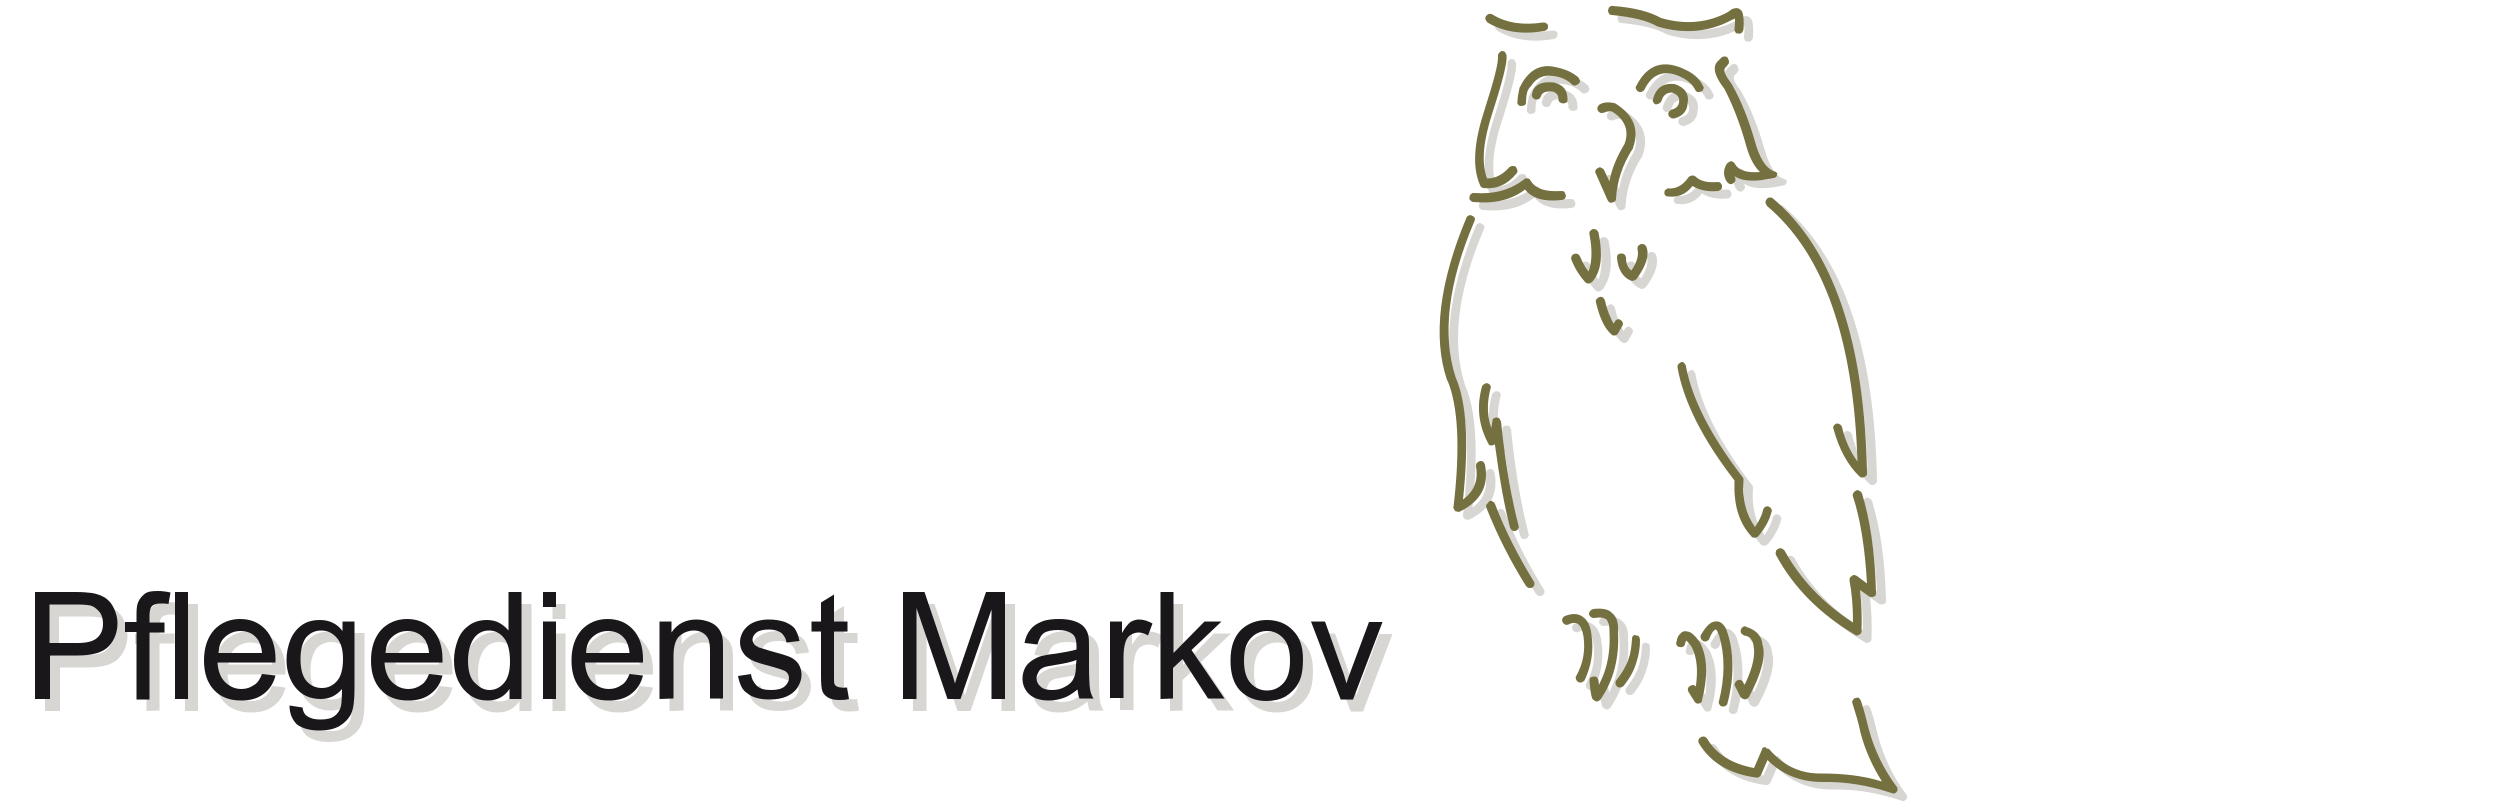 <?xml version="1.0" encoding="utf-8"?>
<!-- Generator: Adobe Illustrator 22.1.0, SVG Export Plug-In . SVG Version: 6.00 Build 0)  -->
<svg version="1.1" id="Ebene_1" xmlns="http://www.w3.org/2000/svg" xmlns:xlink="http://www.w3.org/1999/xlink" x="0px" y="0px"
	 viewBox="0 0 500 162" style="enable-background:new 0 0 500 162;" xml:space="preserve">
<style type="text/css">
	.st0{fill:#D7D6D3;}
	.st1{fill:#74703F;}
	.st2{enable-background:new    ;}
	.st3{fill:#1A171B;}
</style>
<g>
	<path class="st0" d="M357.3,36.1c-0.2-0.2-0.3-0.3-0.5-0.3c-1.7-0.6-3-2.6-4-6.3c-1.2-4.1-2.6-7.7-4.4-10.9c0,0,0-0.1-0.1-0.2
		c-1.3-1.7-1.8-2.8-1.4-3.3c0,0,0,0,0.1-0.1c0.2-0.2,0.3-0.4,0.5-0.6c0.2-0.2,0.2-0.4,0.2-0.7c-0.1-0.2-0.2-0.5-0.3-0.7
		c-0.2-0.2-0.4-0.2-0.7-0.2c-0.2,0-0.4,0.1-0.6,0.3s-0.3,0.3-0.5,0.5c-1.3,1.1-0.9,3,1.2,5.7c1.6,3.1,3,6.7,4.1,10.5
		c0.7,2.8,1.7,4.9,3,6.1c-2.6,0.2-4.3-0.3-5-1.6c-0.1-0.2-0.2-0.3-0.4-0.4c-0.2-0.2-0.4-0.2-0.6-0.1c-0.2,0.1-0.4,0.2-0.6,0.4
		c-0.8,1.2-0.8,2.5,0,3.7c0.2,0.2,0.3,0.3,0.6,0.4c0.2,0.1,0.5,0,0.7-0.2s0.4-0.3,0.4-0.6c0-0.2,0-0.4-0.2-0.7c0,0,0,0,0-0.1
		c0,0,0,0,0.1,0.1c1.6,1,4.1,1.1,7.7,0.3c0.2,0,0.4-0.1,0.5-0.2c0.2-0.2,0.2-0.3,0.2-0.6C357.5,36.5,357.4,36.3,357.3,36.1z"/>
	<path class="st0" d="M348.9,5.3c0,0.1,0,0.2,0,0.2c0,0.5,0,1.1-0.1,1.9c-0.1,0.2,0.1,0.4,0.2,0.7c0.1,0.2,0.3,0.2,0.6,0.2
		c0.2,0.1,0.5,0,0.7-0.2c0.2-0.2,0.2-0.4,0.3-0.6c0.1-1.9,0-3-0.3-3.6c-0.4-0.6-0.9-0.8-1.6-0.6c-0.3,0-0.7,0.3-1.2,0.7
		c-4,2.2-8.6,2.6-13.4,1.2c-2.1-1.2-5.3-2.1-9.6-2.4c-0.2-0.1-0.5,0-0.7,0.2s-0.2,0.4-0.3,0.7c0,0.2,0.1,0.4,0.2,0.6
		s0.3,0.3,0.6,0.3c4,0.4,7,1.1,8.9,2.2c0.1,0,0.2,0.1,0.2,0.1c5.4,1.6,10.5,1.1,15-1.4C348.7,5.4,348.8,5.4,348.9,5.3L348.9,5.3z"/>
	<path class="st0" d="M342.6,19.4c0.2-0.2,0.2-0.5,0-0.7c-0.6-1.3-1.7-2.4-3.4-3.2c-4.4-2.2-7.7-1.2-9.9,3.1
		c-0.2,0.2-0.2,0.5-0.1,0.7s0.2,0.3,0.4,0.5c0.2,0.1,0.4,0.1,0.7,0.1c0.2-0.1,0.4-0.2,0.6-0.5c1.6-3.3,4.2-4.1,7.5-2.4
		c1.2,0.6,2.1,1.4,2.6,2.4c0.1,0.2,0.2,0.4,0.5,0.5c0.2,0,0.5,0,0.7-0.1C342.4,19.8,342.6,19.6,342.6,19.4z"/>
	<path class="st0" d="M325,22.2c-0.2,0-0.2-0.1-0.3-0.1c-1.1-0.2-2-0.2-2.9,0.3c-0.2,0.2-0.3,0.3-0.4,0.6c-0.1,0.2,0,0.4,0.1,0.7
		c0.2,0.2,0.3,0.3,0.6,0.4c0.2,0,0.4,0,0.7-0.1c0.4-0.2,0.9-0.3,1.5-0.2c2.6,1.6,3.5,3.9,2.5,6.5c-1.5,2.5-2.6,5-3,7.5l-1.1-2.3
		c-0.1-0.2-0.2-0.3-0.5-0.4c-0.2-0.2-0.4-0.2-0.7,0c-0.2,0.1-0.4,0.2-0.5,0.5c-0.1,0.2-0.1,0.4,0.1,0.7l2.3,5.2
		c0.1,0.2,0.2,0.3,0.4,0.5c0.2,0,0.3,0.1,0.6,0c0.2,0,0.3-0.2,0.5-0.2c0.1-0.2,0.2-0.3,0.2-0.6c0.2-3.3,1.2-6.6,3.3-9.9
		c0.1,0,0.1-0.1,0.1-0.2C329.8,27.4,328.7,24.5,325,22.2z"/>
	<path class="st0" d="M333.8,22.2c0.2-0.1,0.4-0.3,0.5-0.5c0.3-1.2,1.1-1.7,2.1-1.7c1.1,0.4,1.6,1,1.4,2l0,0
		c-0.1,0.7-0.6,1.2-1.4,1.4c-0.2,0-0.4,0.2-0.6,0.4c-0.1,0.2-0.2,0.4-0.1,0.7c0,0.2,0.2,0.4,0.4,0.5c0.2,0.2,0.4,0.2,0.7,0.2
		c1.6-0.4,2.6-1.4,2.7-2.9c0.4-2-0.5-3.3-2.6-4c-0.1,0-0.2,0-0.2,0c-2.1-0.2-3.5,0.8-4.1,3c-0.1,0.2-0.1,0.4,0.1,0.7
		c0.1,0.2,0.2,0.3,0.5,0.4C333.4,22.4,333.6,22.4,333.8,22.2z"/>
	<path class="st0" d="M339.5,37.1c-1.1,1.5-2.3,2.1-3.7,2.1c-0.2-0.1-0.5,0-0.7,0.2c-0.2,0.1-0.3,0.2-0.3,0.5
		c-0.1,0.3,0,0.5,0.2,0.7s0.3,0.2,0.6,0.2c1.8,0.2,3.5-0.4,4.8-2.1c1.3,0.8,3,1.2,5.1,1c0.2,0,0.4-0.2,0.6-0.3
		c0.2-0.2,0.2-0.4,0.2-0.7c0-0.2-0.1-0.4-0.3-0.6c-0.2-0.2-0.4-0.2-0.6-0.2c-2,0.2-3.5-0.2-4.4-1.1c-0.2-0.1-0.3-0.2-0.5-0.2
		s-0.3,0-0.5,0.1C339.7,36.9,339.6,37,339.5,37.1z"/>
	<path class="st0" d="M355.3,41.4c-0.2,0.2-0.2,0.4-0.2,0.7c0.1,0.2,0.2,0.4,0.3,0.6c11.3,9.5,17.3,26.5,18.1,51.1
		c-1.4-1.9-2.5-4.2-3.1-6.9c-0.1-0.2-0.2-0.4-0.4-0.5c-0.2-0.2-0.5-0.2-0.7-0.2c-0.2,0.1-0.4,0.2-0.5,0.4c-0.2,0.2-0.2,0.5-0.1,0.7
		c1.1,4,2.8,7.2,5.2,9.5c0.2,0.1,0.2,0.2,0.5,0.2c0.2,0,0.3,0,0.5-0.1s0.2-0.2,0.4-0.3c0.1-0.2,0.1-0.3,0.1-0.5
		c-0.5-26.5-6.8-44.8-18.8-54.9c-0.2-0.2-0.4-0.2-0.7-0.2S355.4,41.2,355.3,41.4z"/>
	<path class="st0" d="M311.2,6.3c-0.2-0.2-0.4-0.2-0.7-0.2c-4,0.6-7.4,0.1-10.1-1.6c-0.2-0.1-0.4-0.2-0.7-0.1
		c-0.2,0-0.4,0.2-0.6,0.4C299,5,298.9,5.2,299,5.5c0.1,0.2,0.2,0.4,0.4,0.6c3,1.8,6.8,2.5,11.3,1.7c0.2,0,0.5-0.2,0.6-0.3
		c0.2-0.2,0.2-0.4,0.2-0.7C311.5,6.6,311.5,6.3,311.2,6.3z"/>
	<path class="st0" d="M312.8,18L312.8,18c-2.1-0.2-3.3,0.2-4,1.2c-0.2,0.2-0.3,0.7-0.4,1.1c-0.1,0.2,0,0.5,0.1,0.7
		c0.2,0.2,0.3,0.3,0.6,0.4c0.2,0,0.5,0,0.7-0.1c0.2-0.2,0.3-0.3,0.4-0.6c0.2-0.7,1-1,2.3-0.9c0.7,0.2,1.2,0.7,1.2,1.4
		c-0.1,0.2,0,0.4,0.2,0.7c0.2,0.2,0.4,0.2,0.7,0.3c0.2,0,0.4-0.1,0.7-0.2c0.2-0.2,0.2-0.3,0.2-0.6C315.5,19.6,314.7,18.5,312.8,18z"
		/>
	<path class="st0" d="M312.9,15L312.9,15c-3-0.7-5.4,0.7-7,4c-0.1,0.1-0.1,0.1-0.1,0.2c-0.2,0.9-0.4,1.9-0.4,2.7
		c-0.1,0.2,0,0.5,0.2,0.7s0.3,0.2,0.6,0.2c0.2,0,0.5-0.1,0.7-0.2c0.2-0.2,0.2-0.4,0.2-0.7c0-0.7,0.1-1.4,0.3-2.1
		c0.2-0.4,0.4-0.7,0.7-1c1.1-1.7,2.6-2.3,4.5-2l0,0c1.6,0.2,2.8,0.8,3.7,1.7c0.2,0.2,0.4,0.2,0.7,0.2c0.2-0.1,0.4-0.2,0.6-0.3
		c0.2-0.2,0.3-0.4,0.3-0.6c-0.1-0.3-0.2-0.5-0.3-0.7C316.4,16,314.9,15.3,312.9,15z"/>
	<path class="st0" d="M301.7,12.2c-0.2,0.2-0.2,0.4-0.2,0.7c0.1,1.2-0.8,4.8-2.7,10.7c-2.1,6.4-2.5,11.4-0.9,15
		c0,0.2,0.2,0.2,0.2,0.4c0.2,0.1,0.2,0.1,0.4,0.2c2.6,0.3,4.8-0.6,6.7-2.9c0.2-0.2,0.2-0.4,0.2-0.6c-0.1-0.3-0.2-0.5-0.3-0.7
		c-0.2-0.2-0.4-0.2-0.7-0.2c-0.2,0-0.4,0.1-0.6,0.2c-1.4,1.6-2.9,2.3-4.5,2.3c-1.2-3.3-0.7-7.7,1.1-13.2c2.1-6.5,3-10.2,2.8-11.5
		c-0.1-0.2-0.2-0.4-0.3-0.6c-0.2-0.2-0.5-0.2-0.7-0.2C302.1,11.8,301.8,12,301.7,12.2z"/>
	<path class="st0" d="M296.7,40.2c-0.2-0.1-0.4,0.1-0.6,0.2c-0.2,0.2-0.3,0.4-0.3,0.7c-0.1,0.2,0,0.4,0.2,0.6
		c0.2,0.2,0.3,0.3,0.6,0.3c4.1,0.4,7.6-0.4,10.3-2.5c1.4,1.8,3.9,2.5,7.3,2.1c0.2,0,0.5-0.1,0.7-0.3c0.1-0.2,0.2-0.4,0.2-0.6
		c-0.1-0.2-0.2-0.4-0.3-0.7c-0.2-0.2-0.4-0.2-0.7-0.2c-3,0.2-5.1-0.4-6.1-2.1c-0.1-0.2-0.2-0.3-0.4-0.4c-0.2,0-0.3-0.1-0.5,0
		c-0.2,0-0.3,0-0.4,0.2C304,39.6,300.7,40.5,296.7,40.2z"/>
	<path class="st0" d="M321.7,48.1c-0.1-0.2-0.2-0.4-0.4-0.5c-0.2-0.2-0.4-0.2-0.7-0.2c-0.2,0.1-0.4,0.2-0.6,0.4
		c-0.1,0.2-0.2,0.4-0.1,0.7c0.6,3.1,0.5,5.6-0.2,7.4c-0.7-0.8-1.2-1.9-1.7-3c-0.1-0.2-0.2-0.4-0.5-0.5c-0.2-0.1-0.4-0.1-0.7,0
		c-0.2,0.1-0.4,0.2-0.5,0.5c-0.1,0.2-0.1,0.5,0,0.7c0.8,2,1.8,3.4,2.8,4.5c0.2,0.1,0.3,0.2,0.5,0.2s0.3,0,0.5-0.1s0.2-0.2,0.4-0.3
		C322.2,55.7,322.6,52.5,321.7,48.1z"/>
	<path class="st0" d="M323,61.6c-0.1-0.2-0.2-0.4-0.4-0.6c-0.2-0.1-0.4-0.2-0.7-0.1c-0.2,0.1-0.4,0.2-0.6,0.4
		c-0.1,0.2-0.2,0.4-0.1,0.7c0.7,3,1.7,5.2,3.1,6.4c0.1,0.1,0.2,0.2,0.5,0.2c0.2,0,0.3,0,0.5-0.1c0.1-0.1,0.2-0.2,0.3-0.3
		c0.3-0.6,0.7-1.2,0.9-1.6c0.1-0.2,0.1-0.5,0-0.7s-0.2-0.3-0.4-0.4c-0.2-0.2-0.5-0.2-0.7-0.1s-0.3,0.2-0.5,0.5
		c0,0.1-0.1,0.2-0.2,0.3C324.1,65.2,323.4,63.6,323,61.6z"/>
	<path class="st0" d="M295.7,44.7c-0.2,0-0.4,0.2-0.5,0.4c-5.4,12.9-6.8,23.9-3.9,32.5c0,0.1,0,0.1,0.1,0.1c2.1,5,2.6,13.4,1.2,25.3
		c-0.1,0.2,0,0.3,0.2,0.6c0.1,0.2,0.2,0.3,0.5,0.3c0.2,0.1,0.4,0.1,0.6,0c4.2-2.1,5.8-5.2,5-9.3c0-0.2-0.2-0.4-0.3-0.6
		c-0.2-0.2-0.5-0.2-0.7-0.2c-0.2,0.1-0.5,0.2-0.6,0.4c-0.2,0.2-0.2,0.4-0.2,0.7c0.5,2.8-0.4,5-2.6,6.6c1.2-11.4,0.7-19.5-1.5-24.5
		c-2.7-8.4-1.5-18.8,3.8-31.2c0.1-0.2,0.1-0.5,0-0.7c-0.2-0.2-0.3-0.3-0.6-0.4C296.1,44.5,295.9,44.5,295.7,44.7z"/>
	<path class="st0" d="M299.6,78.3c-0.2-0.1-0.5-0.1-0.7,0.1c-0.2,0.1-0.4,0.2-0.5,0.5c-1.1,4-0.7,7.7,1.2,11.3
		c0.1,0.2,0.2,0.4,0.4,0.5c0.2,0,0.5,0,0.7-0.1c0.2,0,0.2-0.1,0.3-0.2c0,0,0,0.1,0,0.2c0.9,6.8,1.9,12.3,3,16.5
		c0.1,0.2,0.2,0.4,0.4,0.6c0.2,0.1,0.5,0.1,0.7,0.1c0.2-0.1,0.4-0.2,0.5-0.4c0.2-0.2,0.2-0.5,0.1-0.7c-1.3-5-2.6-11.9-3.5-20.8
		c-0.1-0.2-0.2-0.4-0.3-0.6c-0.2-0.1-0.3-0.2-0.6-0.2c-0.2,0-0.4,0.1-0.6,0.2s-0.2,0.3-0.2,0.5c-0.1,0.5-0.2,1-0.2,1.5
		c-0.2-0.5-0.3-0.9-0.4-1.3c-0.5-2.2-0.4-4.4,0.2-6.7c0.1-0.2,0.1-0.4-0.1-0.7C300,78.5,299.8,78.3,299.6,78.3z"/>
	<path class="st0" d="M327.1,53.2c0-0.2-0.1-0.5-0.3-0.7c-0.2-0.2-0.4-0.2-0.7-0.2c-0.2,0-0.4,0.1-0.6,0.2c-0.2,0.2-0.2,0.4-0.2,0.7
		c0.2,2.2,1.1,3.8,2.7,4.5c0.2,0.1,0.4,0.1,0.7,0c0.2,0,0.3-0.2,0.5-0.3c1.9-2.6,2.6-4.7,2-6.4c-0.1-0.2-0.2-0.3-0.4-0.5
		c-0.2-0.1-0.5-0.1-0.7-0.1c-0.2,0.1-0.4,0.2-0.6,0.4c-0.1,0.2-0.1,0.5-0.1,0.7c0.3,1.1-0.1,2.5-1.2,4.2
		C327.5,55.1,327.1,54.3,327.1,53.2z"/>
	<path class="st0" d="M338.2,74c-0.2,0.1-0.4,0.2-0.6,0.4c-0.2,0.2-0.2,0.4-0.2,0.7c1.2,6.7,4.9,14.2,11.4,22.6
		c-0.2,4.7,0.8,8.4,3.4,11.2c0.1,0.2,0.2,0.2,0.4,0.2c0.2,0.1,0.3,0.1,0.5,0c0.2,0,0.3-0.2,0.4-0.2c1.4-1.6,2.3-3.3,2.7-4.9
		c0.1-0.2,0.1-0.5-0.1-0.7c-0.1-0.2-0.3-0.3-0.5-0.4s-0.5,0-0.7,0.1c-0.2,0.2-0.3,0.3-0.4,0.6c-0.2,1.1-0.8,2.2-1.6,3.4
		c-1.8-2.5-2.6-5.6-2.3-9.4c0-0.2,0-0.4-0.2-0.6c-6.3-8.2-10.1-15.6-11.3-22.1c0-0.2-0.1-0.4-0.3-0.6C338.7,74,338.5,74,338.2,74z"
		/>
	<path class="st0" d="M299.3,102.5c-0.1,0.2-0.1,0.5,0,0.7c2.2,5.6,4.9,10.8,7.9,15.6c0.2,0.2,0.3,0.3,0.6,0.4c0.2,0,0.5,0,0.7-0.1
		c0.2-0.2,0.3-0.3,0.4-0.6c0-0.2,0-0.5-0.2-0.7c-3-4.9-5.6-9.9-7.7-15.4c-0.1-0.2-0.2-0.4-0.5-0.5c-0.2-0.2-0.4-0.2-0.7,0
		C299.5,102.1,299.3,102.3,299.3,102.5z"/>
	<path class="st0" d="M320.6,123.4c-0.2,0.1-0.4,0.2-0.6,0.4c-0.1,0.2-0.2,0.4-0.2,0.7c0.1,0.2,0.2,0.4,0.4,0.5
		c0.2,0.2,0.4,0.2,0.7,0.2c1.1-0.2,1.8-0.1,2.4,0.3c0.4,0.5,0.6,1.2,0.6,2.3c0,0,0,0,0,0.1c0.2,3.8-0.4,7.2-1.8,10
		c-0.1,0.2-0.2,0.4-0.3,0.7c0-0.2-0.1-0.6-0.1-0.8s-0.1-0.5-0.3-0.7c-0.2-0.2-0.4-0.2-0.6-0.2c-0.3,0-0.5,0.1-0.7,0.2
		c-0.2,0.2-0.2,0.4-0.2,0.7c0.1,1.2,0.2,2.4,0.5,3.4c0.1,0.2,0.2,0.4,0.5,0.5c0.2,0.2,0.4,0.2,0.6,0.2c0.2-0.1,0.4-0.2,0.6-0.4
		c2.6-3.8,3.8-8.3,3.5-13.6v-0.1c0.1-1.7-0.3-2.9-1.2-3.6C323.6,123.4,322.3,123.1,320.6,123.4z"/>
	<path class="st0" d="M320.3,128.5c-0.2-1.8-0.8-3-1.7-3.6c-0.9-0.7-2.1-0.8-3.6-0.2c-0.2,0.1-0.4,0.2-0.5,0.5
		c-0.1,0.2-0.1,0.4,0,0.7c0.1,0.2,0.2,0.3,0.5,0.5c0.2,0.1,0.4,0.1,0.7,0c0.7-0.4,1.5-0.4,1.9-0.1c0.5,0.4,0.9,1.2,1.1,2.5
		c0.4,2.9-0.1,5.4-1.4,7.8c-0.2,0.2-0.2,0.4-0.1,0.7c0,0.2,0.2,0.4,0.4,0.6c0.2,0.1,0.4,0.1,0.7,0.1c0.2-0.1,0.4-0.2,0.6-0.4
		C320.2,134.8,320.8,131.8,320.3,128.5z"/>
	<path class="st0" d="M352.6,130.5c0,0,0,0.1,0,0.2c0.4,1.6-0.1,4.2-1.6,7.4c-0.1,0.2-0.2,0.2-0.2,0.4l-0.3-0.6
		c-0.1-0.2-0.2-0.3-0.5-0.4c-0.2-0.1-0.5,0-0.7,0.1c-0.2,0.2-0.4,0.3-0.4,0.6c-0.2,0.2-0.1,0.4,0.1,0.7l1,2c0.2,0.2,0.3,0.3,0.6,0.4
		c0.2,0.1,0.4,0.1,0.6,0s0.3-0.2,0.5-0.4c2.5-4.7,3.4-8.2,2.7-10.4c-0.1-1.7-1.2-3-3.2-3.6c-0.2-0.2-0.5-0.2-0.7,0
		c-0.2,0.1-0.3,0.2-0.4,0.5c-0.1,0.2-0.1,0.4,0,0.7c0.2,0.2,0.3,0.3,0.6,0.5C351.8,128.7,352.5,129.5,352.6,130.5z"/>
	<path class="st0" d="M345.1,127.4c0.1,0,0.1,0,0.2,0.1c0.2,0.2,0.2,0.5,0.5,1l0,0c1.2,4,1.2,8.4,0,13.2c-0.1,0.2-0.1,0.4,0.1,0.7
		c0.1,0.2,0.2,0.3,0.5,0.4c0.2,0,0.4,0,0.7-0.1c0.2-0.2,0.4-0.3,0.4-0.6c0.4-1.4,0.6-2.7,0.8-4c0.4-3.6,0.2-7-0.8-10
		c-0.2-0.8-0.5-1.3-0.8-1.6c-0.5-0.6-1.1-0.8-1.6-0.7c-0.9,0-1.8,0.8-2.8,2.5c-0.2,0.2-0.2,0.4-0.2,0.7c0.1,0.2,0.2,0.5,0.4,0.6
		c0.2,0.2,0.4,0.2,0.7,0.2c0.2-0.1,0.4-0.2,0.6-0.4C344.2,128.1,344.7,127.5,345.1,127.4z"/>
	<path class="st0" d="M342,130.3c0-0.1,0-0.1-0.1-0.2c-1-1.4-1.8-2.2-2.6-2.2c-0.6-0.2-1.1,0.1-1.5,0.6c-0.2,0.2-0.5,0.7-0.6,1.5
		c-0.1,0.2-0.1,0.5,0.1,0.7c0.1,0.2,0.3,0.3,0.6,0.3c0.2,0.1,0.4,0,0.7-0.1c0.2-0.2,0.3-0.3,0.3-0.6c0.1-0.2,0.2-0.5,0.2-0.6
		c0.3,0.2,0.7,0.6,1.2,1.4c1,2.1,1.2,4.5,0.8,7.6c0,0.1,0,0.2,0,0.2c-0.2-0.2-0.3-0.2-0.5-0.3c-0.2,0-0.4,0-0.7,0.2
		c-0.2,0.1-0.3,0.2-0.4,0.5c-0.1,0.2,0,0.5,0.1,0.7l1.2,1.9c0.1,0.2,0.2,0.2,0.3,0.3c0.2,0.1,0.3,0.2,0.5,0.1c0.2,0,0.4-0.1,0.5-0.2
		c0.2-0.2,0.2-0.3,0.2-0.5C343.6,137,343.4,133.2,342,130.3z"/>
	<path class="st0" d="M328.6,128.7c-0.2,0.2-0.2,0.3-0.2,0.6c-0.1,1.3-0.2,2.6-0.7,4c-0.4,1.3-1.2,2.7-2.4,4.2
		c-0.2,0.2-0.2,0.4-0.2,0.7c0,0.2,0.1,0.4,0.3,0.6c0.2,0.2,0.4,0.2,0.7,0.2c0.2,0,0.4-0.2,0.6-0.3c1.3-1.6,2.2-3.3,2.6-4.8
		c0.5-1.5,0.7-3,0.7-4.4c0-0.2-0.1-0.5-0.2-0.7c-0.2-0.2-0.3-0.2-0.6-0.2C329,128.5,328.8,128.5,328.6,128.7z"/>
	<path class="st0" d="M354.6,151c-0.2,0.1-0.3,0.2-0.3,0.4l-1.6,3.7c-4.3-0.8-7.5-2.7-9.4-5.9c-0.2-0.2-0.3-0.3-0.6-0.4
		c-0.2,0-0.5,0-0.7,0.2c-0.2,0.1-0.3,0.2-0.4,0.5c-0.1,0.2,0,0.5,0.1,0.7c2.3,3.8,6.1,6.1,11.4,6.8c0.2,0.1,0.4,0,0.6-0.1
		s0.2-0.2,0.4-0.4l1.3-3c3,3,6.7,4.4,11,4.4c4.7-0.1,9.3,0.7,13.8,2.2c0.2,0.1,0.3,0.1,0.6,0.1c0.2-0.1,0.3-0.2,0.4-0.3
		c0.2-0.2,0.2-0.3,0.2-0.6c0-0.2,0-0.3-0.2-0.5c-2.6-3.5-4.4-7.3-5.5-11.3c-0.5-2-1-4-1.6-5.8c-0.1-0.2-0.2-0.4-0.4-0.6
		c-0.2-0.1-0.4-0.1-0.7,0c-0.2,0-0.4,0.2-0.5,0.4c-0.2,0.2-0.2,0.4-0.1,0.7c0.6,1.9,1.2,3.8,1.6,5.8c0.9,3.5,2.4,6.8,4.3,9.8
		c-3.9-1.2-7.9-1.6-12-1.6c-4.2,0.1-7.7-1.5-10.5-4.8c-0.2-0.2-0.3-0.2-0.6-0.2C355,150.9,354.9,150.9,354.6,151z"/>
	<path class="st0" d="M374.4,100.2c-0.1-0.2-0.2-0.4-0.5-0.5c-0.2-0.2-0.4-0.2-0.7-0.1c-0.2,0.2-0.4,0.2-0.5,0.5
		c-0.2,0.2-0.2,0.4-0.1,0.7c1.5,4.6,2.4,10.4,2.8,17.4l-2-1.5c-0.2-0.1-0.4-0.2-0.7-0.2c-0.2,0.1-0.4,0.2-0.6,0.4
		c-0.2,0.2-0.2,0.4-0.2,0.7c0.5,2.6,0.7,5.4,0.7,8.4c-6-3.9-10.5-8.6-13.7-14.4c-0.2-0.2-0.3-0.3-0.6-0.4c-0.2-0.1-0.4-0.1-0.7,0.1
		c-0.2,0.1-0.4,0.2-0.4,0.5c-0.1,0.2-0.1,0.5,0,0.7c3.5,6.5,8.8,11.8,15.7,15.9c0.2,0.2,0.4,0.2,0.6,0.2c0.2-0.1,0.4-0.2,0.6-0.3
		c0.1-0.2,0.2-0.3,0.2-0.6c0.1-2.9,0-5.6-0.3-8.2l1.7,1.2c0.2,0.2,0.4,0.2,0.7,0.2c0.2,0,0.4-0.1,0.6-0.2c0.2-0.2,0.2-0.4,0.2-0.7
		C377,111.9,376,105.4,374.4,100.2z"/>
</g>
<g>
	<path class="st1" d="M355.4,34.6c-0.2-0.2-0.3-0.3-0.5-0.3c-1.7-0.6-3-2.6-4-6.3c-1.2-4.1-2.6-7.7-4.4-10.9c0,0,0-0.1-0.1-0.2
		c-1.3-1.7-1.8-2.8-1.4-3.3c0,0,0,0,0.1-0.1c0.2-0.2,0.3-0.4,0.5-0.6c0.2-0.2,0.2-0.4,0.2-0.7c-0.1-0.2-0.2-0.5-0.3-0.7
		c-0.2-0.2-0.4-0.2-0.7-0.2c-0.2,0-0.4,0.1-0.6,0.3s-0.3,0.3-0.5,0.5c-1.3,1.1-0.9,3,1.2,5.7c1.6,3.1,3,6.7,4.1,10.5
		c0.7,2.8,1.7,4.9,3,6.1c-2.6,0.2-4.3-0.3-5-1.6c-0.1-0.2-0.2-0.3-0.4-0.4c-0.2-0.2-0.4-0.2-0.6-0.1c-0.2,0.1-0.4,0.2-0.6,0.4
		c-0.8,1.2-0.8,2.5,0,3.7c0.2,0.2,0.3,0.3,0.6,0.4c0.2,0.1,0.5,0,0.7-0.2s0.4-0.3,0.4-0.6c0-0.2,0-0.4-0.2-0.7c0,0,0,0,0-0.1
		c0,0,0,0,0.1,0.1c1.6,1,4.1,1.1,7.7,0.3c0.2,0,0.4-0.1,0.5-0.2c0.2-0.2,0.2-0.3,0.2-0.6C355.6,34.9,355.5,34.7,355.4,34.6z"/>
	<path class="st1" d="M347,3.7c0,0.1,0,0.2,0,0.2c0,0.5,0,1.1-0.1,1.9c-0.1,0.2,0.1,0.4,0.2,0.7c0.1,0.2,0.3,0.2,0.6,0.2
		c0.2,0.1,0.5,0,0.7-0.2s0.2-0.4,0.3-0.6c0.1-1.9,0-3-0.3-3.6c-0.4-0.6-0.9-0.8-1.6-0.6c-0.3,0-0.7,0.3-1.2,0.7
		c-4,2.2-8.6,2.6-13.4,1.2c-2.1-1.2-5.3-2.1-9.6-2.4c-0.2-0.1-0.5,0-0.7,0.2s-0.2,0.4-0.3,0.7c0,0.2,0.1,0.4,0.2,0.6
		s0.3,0.3,0.6,0.3c4,0.4,7,1.1,8.9,2.2c0.1,0,0.2,0.1,0.2,0.1c5.4,1.6,10.5,1.1,15-1.4C346.7,3.9,346.8,3.8,347,3.7
		C346.9,3.7,346.9,3.7,347,3.7z"/>
	<path class="st1" d="M340.6,17.9c0.2-0.2,0.2-0.5,0-0.7c-0.6-1.3-1.7-2.4-3.4-3.2c-4.4-2.2-7.7-1.2-9.9,3.1
		c-0.2,0.2-0.2,0.5-0.1,0.7s0.2,0.3,0.4,0.5c0.2,0.1,0.4,0.1,0.7,0.1c0.2-0.1,0.4-0.2,0.6-0.5c1.6-3.3,4.2-4.1,7.5-2.4
		c1.2,0.6,2.1,1.4,2.6,2.4c0.1,0.2,0.2,0.4,0.5,0.5c0.2,0,0.5,0,0.7-0.1C340.5,18.3,340.6,18,340.6,17.9z"/>
	<path class="st1" d="M323.1,20.7c-0.2,0-0.2-0.1-0.3-0.1c-1.1-0.2-2-0.2-2.9,0.3c-0.2,0.2-0.3,0.3-0.4,0.6c-0.1,0.2,0,0.4,0.1,0.7
		c0.2,0.2,0.3,0.3,0.6,0.4c0.2,0,0.4,0,0.7-0.1c0.4-0.2,0.9-0.3,1.5-0.2c2.6,1.6,3.5,3.9,2.5,6.5c-1.5,2.5-2.6,5-3,7.5l-1.1-2.3
		c-0.1-0.2-0.2-0.3-0.5-0.4c-0.2-0.2-0.4-0.2-0.7,0c-0.2,0.1-0.4,0.2-0.5,0.5c-0.1,0.2-0.1,0.4,0.1,0.7l2.3,5.2
		c0.1,0.2,0.2,0.3,0.4,0.5c0.2,0,0.3,0.1,0.6,0c0.2,0,0.3-0.2,0.5-0.2c0.1-0.2,0.2-0.3,0.2-0.6c0.2-3.3,1.2-6.6,3.3-9.9
		c0.1,0,0.1-0.1,0.1-0.2C327.9,25.8,326.7,23,323.1,20.7z"/>
	<path class="st1" d="M331.8,20.7c0.2-0.1,0.4-0.3,0.5-0.5c0.3-1.2,1.1-1.7,2.1-1.7c1.1,0.4,1.6,1,1.4,2l0,0
		c-0.1,0.7-0.6,1.2-1.4,1.4c-0.2,0-0.4,0.2-0.6,0.4c-0.1,0.2-0.2,0.4-0.1,0.7c0,0.2,0.2,0.4,0.4,0.5c0.2,0.2,0.4,0.2,0.7,0.2
		c1.6-0.4,2.6-1.4,2.7-2.9c0.4-2-0.5-3.3-2.6-4c-0.1,0-0.2,0-0.2,0c-2.1-0.2-3.5,0.8-4.1,3c-0.1,0.2-0.1,0.4,0.1,0.7
		c0.1,0.2,0.2,0.3,0.5,0.4C331.4,20.8,331.7,20.8,331.8,20.7z"/>
	<path class="st1" d="M337.6,35.6c-1.1,1.5-2.3,2.1-3.7,2.1c-0.2-0.1-0.5,0-0.7,0.2c-0.2,0.1-0.3,0.2-0.3,0.5
		c-0.1,0.3,0,0.5,0.2,0.7s0.3,0.2,0.6,0.2c1.8,0.2,3.5-0.4,4.8-2.1c1.3,0.8,3,1.2,5.1,1c0.2,0,0.4-0.2,0.6-0.3
		c0.2-0.2,0.2-0.4,0.2-0.7c0-0.2-0.1-0.4-0.3-0.6c-0.2-0.2-0.4-0.2-0.6-0.2c-2,0.2-3.5-0.2-4.4-1.1c-0.2-0.1-0.3-0.2-0.5-0.2
		s-0.3,0-0.5,0.1C337.8,35.3,337.7,35.4,337.6,35.6z"/>
	<path class="st1" d="M353.3,39.9c-0.2,0.2-0.2,0.4-0.2,0.7c0.1,0.2,0.2,0.4,0.3,0.6c11.3,9.5,17.3,26.5,18.1,51.1
		c-1.4-1.9-2.5-4.2-3.1-6.9c-0.1-0.2-0.2-0.4-0.4-0.5c-0.2-0.2-0.5-0.2-0.7-0.2c-0.2,0.1-0.4,0.2-0.5,0.4c-0.2,0.2-0.2,0.5-0.1,0.7
		c1.1,4,2.8,7.2,5.2,9.5c0.2,0.1,0.2,0.2,0.5,0.2c0.2,0,0.3,0,0.5-0.1s0.2-0.2,0.4-0.3c0.1-0.2,0.1-0.3,0.1-0.5
		c-0.5-26.5-6.8-44.8-18.8-54.9c-0.2-0.2-0.4-0.2-0.7-0.2C353.7,39.5,353.5,39.6,353.3,39.9z"/>
	<path class="st1" d="M309.3,4.7c-0.2-0.2-0.4-0.2-0.7-0.2c-4,0.6-7.4,0.1-10.1-1.6c-0.2-0.1-0.4-0.2-0.7-0.1
		c-0.2,0-0.4,0.2-0.6,0.4c-0.1,0.2-0.2,0.4-0.1,0.7c0.1,0.2,0.2,0.4,0.4,0.6c3,1.8,6.8,2.5,11.3,1.7c0.2,0,0.5-0.2,0.6-0.3
		c0.2-0.2,0.2-0.4,0.2-0.7C309.6,5,309.5,4.8,309.3,4.7z"/>
	<path class="st1" d="M310.8,16.5L310.8,16.5c-2.1-0.2-3.3,0.2-4,1.2c-0.2,0.2-0.3,0.7-0.4,1.1c-0.1,0.2,0,0.5,0.1,0.7
		c0.2,0.2,0.3,0.3,0.6,0.4c0.2,0,0.5,0,0.7-0.1c0.2-0.2,0.3-0.3,0.4-0.6c0.2-0.7,1-1,2.3-0.9c0.7,0.2,1.2,0.7,1.2,1.4
		c-0.1,0.2,0,0.4,0.2,0.7c0.2,0.2,0.4,0.2,0.7,0.3c0.2,0,0.4-0.1,0.7-0.2c0.2-0.2,0.2-0.3,0.2-0.6C313.5,18,312.7,17,310.8,16.5z"/>
	<path class="st1" d="M311,13.4L311,13.4c-3-0.7-5.4,0.7-7,4c-0.1,0.1-0.1,0.1-0.1,0.2c-0.2,0.9-0.4,1.9-0.4,2.7
		c-0.1,0.2,0,0.5,0.2,0.7s0.3,0.2,0.6,0.2c0.2,0,0.5-0.1,0.7-0.2c0.2-0.2,0.2-0.4,0.2-0.7c0-0.7,0.1-1.4,0.3-2.1
		c0.2-0.4,0.4-0.7,0.7-1c1.1-1.7,2.6-2.3,4.5-2l0,0c1.6,0.2,2.8,0.8,3.7,1.7c0.2,0.2,0.4,0.2,0.7,0.2c0.2-0.1,0.4-0.2,0.6-0.3
		c0.2-0.2,0.3-0.4,0.3-0.6c-0.1-0.3-0.2-0.5-0.3-0.7C314.4,14.4,313,13.8,311,13.4z"/>
	<path class="st1" d="M299.8,10.6c-0.2,0.2-0.2,0.4-0.2,0.7c0.1,1.2-0.8,4.8-2.7,10.7c-2.1,6.4-2.5,11.4-0.9,15
		c0,0.2,0.2,0.2,0.2,0.4c0.2,0.1,0.2,0.1,0.4,0.2c2.6,0.3,4.8-0.6,6.7-2.9c0.2-0.2,0.2-0.4,0.2-0.6c-0.1-0.3-0.2-0.5-0.3-0.7
		c-0.2-0.2-0.4-0.2-0.7-0.2c-0.2,0-0.4,0.1-0.6,0.2c-1.4,1.6-2.9,2.3-4.5,2.3c-1.2-3.3-0.7-7.7,1.1-13.2c2.1-6.5,3-10.2,2.8-11.5
		c-0.1-0.2-0.2-0.4-0.3-0.6c-0.2-0.2-0.5-0.2-0.7-0.2C300.1,10.3,299.9,10.5,299.8,10.6z"/>
	<path class="st1" d="M294.8,38.6c-0.2-0.1-0.4,0.1-0.6,0.2c-0.2,0.2-0.3,0.4-0.3,0.7c-0.1,0.2,0,0.4,0.2,0.6s0.3,0.3,0.6,0.3
		c4.1,0.4,7.6-0.4,10.3-2.5c1.4,1.8,3.9,2.5,7.3,2.1c0.2,0,0.5-0.1,0.7-0.3c0.1-0.2,0.2-0.4,0.2-0.6c-0.1-0.2-0.2-0.4-0.3-0.7
		c-0.2-0.2-0.4-0.2-0.7-0.2c-3,0.2-5.1-0.4-6.1-2.1c-0.1-0.2-0.2-0.3-0.4-0.4c-0.2,0-0.3-0.1-0.5,0c-0.2,0-0.3,0-0.4,0.2
		C302,38,298.8,38.9,294.8,38.6z"/>
	<path class="st1" d="M319.7,46.5c-0.1-0.2-0.2-0.4-0.4-0.5c-0.2-0.2-0.4-0.2-0.7-0.2c-0.2,0.1-0.4,0.2-0.6,0.4
		c-0.1,0.2-0.2,0.4-0.1,0.7c0.6,3.1,0.5,5.6-0.2,7.4c-0.7-0.8-1.2-1.9-1.7-3c-0.1-0.2-0.2-0.4-0.5-0.5c-0.2-0.1-0.4-0.1-0.7,0
		c-0.2,0.1-0.4,0.2-0.5,0.5c-0.1,0.2-0.1,0.5,0,0.7c0.8,2,1.8,3.4,2.8,4.5c0.2,0.1,0.3,0.2,0.5,0.2s0.3,0,0.5-0.1s0.2-0.2,0.4-0.3
		C320.3,54.2,320.6,51,319.7,46.5z"/>
	<path class="st1" d="M321,60.1c-0.1-0.2-0.2-0.4-0.4-0.6c-0.2-0.1-0.4-0.2-0.7-0.1c-0.2,0.1-0.4,0.2-0.6,0.4
		c-0.1,0.2-0.2,0.4-0.1,0.7c0.7,3,1.7,5.2,3.1,6.4c0.1,0.1,0.2,0.2,0.5,0.2c0.2,0,0.3,0,0.5-0.1c0.1-0.1,0.2-0.2,0.3-0.3
		c0.3-0.6,0.7-1.2,0.9-1.6c0.1-0.2,0.1-0.5,0-0.7s-0.2-0.3-0.4-0.4c-0.2-0.2-0.5-0.2-0.7-0.1c-0.2,0.1-0.3,0.2-0.5,0.5
		c0,0.1-0.1,0.2-0.2,0.3C322.1,63.6,321.4,62.1,321,60.1z"/>
	<path class="st1" d="M293.8,43.1c-0.2,0-0.4,0.2-0.5,0.4c-5.4,12.9-6.8,23.9-3.9,32.5c0,0.1,0,0.1,0.1,0.1c2.1,5,2.6,13.4,1.2,25.3
		c-0.1,0.2,0,0.3,0.2,0.6c0.1,0.2,0.2,0.3,0.5,0.3c0.2,0.1,0.4,0.1,0.6,0c4.2-2.1,5.8-5.2,5-9.3c0-0.2-0.2-0.4-0.3-0.6
		c-0.2-0.2-0.5-0.2-0.7-0.2c-0.2,0.1-0.5,0.2-0.6,0.4c-0.2,0.2-0.2,0.4-0.2,0.7c0.5,2.8-0.4,5-2.6,6.6c1.2-11.4,0.7-19.5-1.5-24.5
		c-2.7-8.4-1.5-18.8,3.8-31.2c0.1-0.2,0.1-0.5,0-0.7c-0.2-0.2-0.3-0.3-0.6-0.4C294.2,43,293.9,43,293.8,43.1z"/>
	<path class="st1" d="M297.6,76.7c-0.2-0.1-0.5-0.1-0.7,0.1c-0.2,0.1-0.4,0.2-0.5,0.5c-1.1,4-0.7,7.7,1.2,11.3
		c0.1,0.2,0.2,0.4,0.4,0.5c0.2,0,0.5,0,0.7-0.1c0.2,0,0.2-0.1,0.3-0.2c0,0,0,0.1,0,0.2c0.9,6.8,1.9,12.3,3,16.5
		c0.1,0.2,0.2,0.4,0.4,0.6c0.2,0.1,0.5,0.1,0.7,0.1c0.2-0.1,0.4-0.2,0.5-0.4c0.2-0.2,0.2-0.5,0.1-0.7c-1.3-5-2.6-11.9-3.5-20.8
		c-0.1-0.2-0.2-0.4-0.3-0.6c-0.2-0.1-0.3-0.2-0.6-0.2c-0.2,0-0.4,0.1-0.6,0.2s-0.2,0.3-0.2,0.5c-0.1,0.5-0.2,1-0.2,1.5
		c-0.2-0.5-0.3-0.9-0.4-1.3c-0.5-2.2-0.4-4.4,0.2-6.7c0.1-0.2,0.1-0.4-0.1-0.7C298.1,77,297.8,76.8,297.6,76.7z"/>
	<path class="st1" d="M325.2,51.6c0-0.2-0.1-0.5-0.3-0.7c-0.2-0.2-0.4-0.2-0.7-0.2c-0.2,0-0.4,0.1-0.6,0.2c-0.2,0.2-0.2,0.4-0.2,0.7
		c0.2,2.2,1.1,3.8,2.7,4.5c0.2,0.1,0.4,0.1,0.7,0c0.2,0,0.3-0.2,0.5-0.3c1.9-2.6,2.6-4.7,2-6.4c-0.1-0.2-0.2-0.3-0.4-0.5
		c-0.2-0.1-0.5-0.1-0.7-0.1c-0.2,0.1-0.4,0.2-0.6,0.4c-0.1,0.2-0.1,0.5-0.1,0.7c0.3,1.1-0.1,2.5-1.2,4.2
		C325.6,53.6,325.2,52.8,325.2,51.6z"/>
	<path class="st1" d="M336.3,72.4c-0.2,0.1-0.4,0.2-0.6,0.4c-0.2,0.2-0.2,0.4-0.2,0.7c1.2,6.7,4.9,14.2,11.4,22.6
		c-0.2,4.7,0.8,8.4,3.4,11.2c0.1,0.2,0.2,0.2,0.4,0.2c0.2,0.1,0.3,0.1,0.5,0c0.2,0,0.3-0.2,0.4-0.2c1.4-1.6,2.3-3.3,2.7-4.9
		c0.1-0.2,0.1-0.5-0.1-0.7c-0.1-0.2-0.3-0.3-0.5-0.4s-0.5,0-0.7,0.1c-0.2,0.2-0.3,0.3-0.4,0.6c-0.2,1.1-0.8,2.2-1.6,3.4
		c-1.8-2.5-2.6-5.6-2.3-9.4c0-0.2,0-0.4-0.2-0.6c-6.3-8.2-10.1-15.6-11.3-22.1c0-0.2-0.1-0.4-0.3-0.6
		C336.8,72.4,336.5,72.4,336.3,72.4z"/>
	<path class="st1" d="M297.3,100.9c-0.1,0.2-0.1,0.5,0,0.7c2.2,5.6,4.9,10.8,7.9,15.6c0.2,0.2,0.3,0.3,0.6,0.4c0.2,0,0.5,0,0.7-0.1
		c0.2-0.2,0.3-0.3,0.4-0.6c0-0.2,0-0.5-0.2-0.7c-3-4.9-5.6-9.9-7.7-15.4c-0.1-0.2-0.2-0.4-0.5-0.5c-0.2-0.2-0.4-0.2-0.7,0
		C297.6,100.6,297.4,100.8,297.3,100.9z"/>
	<path class="st1" d="M318.6,121.8c-0.2,0.1-0.4,0.2-0.6,0.4c-0.1,0.2-0.2,0.4-0.2,0.7c0.1,0.2,0.2,0.4,0.4,0.5
		c0.2,0.2,0.4,0.2,0.7,0.2c1.1-0.2,1.8-0.1,2.4,0.3c0.4,0.5,0.6,1.2,0.6,2.3c0,0,0,0,0,0.1c0.2,3.8-0.4,7.2-1.8,10
		c-0.1,0.2-0.2,0.4-0.3,0.7c0-0.2-0.1-0.6-0.1-0.8s-0.1-0.5-0.3-0.7c-0.2-0.2-0.4-0.2-0.6-0.2c-0.3,0-0.5,0.1-0.7,0.2
		c-0.2,0.2-0.2,0.4-0.2,0.7c0.1,1.2,0.2,2.4,0.5,3.4c0.1,0.2,0.2,0.4,0.5,0.5c0.2,0.2,0.4,0.2,0.6,0.2c0.2-0.1,0.4-0.2,0.6-0.4
		c2.6-3.8,3.8-8.3,3.5-13.6v-0.1c0.1-1.7-0.3-2.9-1.2-3.6C321.7,121.8,320.4,121.6,318.6,121.8z"/>
	<path class="st1" d="M318.3,127c-0.2-1.8-0.8-3-1.7-3.6c-0.9-0.7-2.1-0.8-3.6-0.2c-0.2,0.1-0.4,0.2-0.5,0.5c-0.1,0.2-0.1,0.4,0,0.7
		c0.1,0.2,0.2,0.3,0.5,0.5c0.2,0.1,0.4,0.1,0.7,0c0.7-0.4,1.5-0.4,1.9-0.1c0.5,0.4,0.9,1.2,1.1,2.5c0.4,2.9-0.1,5.4-1.4,7.8
		c-0.2,0.2-0.2,0.4-0.1,0.7c0,0.2,0.2,0.4,0.4,0.6c0.2,0.1,0.4,0.1,0.7,0.1c0.2-0.1,0.4-0.2,0.6-0.4
		C318.2,133.3,318.8,130.3,318.3,127z"/>
	<path class="st1" d="M350.7,129c0,0,0,0.1,0,0.2c0.4,1.6-0.1,4.2-1.6,7.4c-0.1,0.2-0.2,0.2-0.2,0.4l-0.3-0.6
		c-0.1-0.2-0.2-0.3-0.5-0.4c-0.2-0.1-0.5,0-0.7,0.1c-0.2,0.2-0.4,0.3-0.4,0.6c-0.2,0.2-0.1,0.4,0.1,0.7l1,2c0.2,0.2,0.3,0.3,0.6,0.4
		c0.2,0.1,0.4,0.1,0.6,0s0.3-0.2,0.5-0.4c2.5-4.7,3.4-8.2,2.7-10.4c-0.1-1.7-1.2-3-3.2-3.6c-0.2-0.2-0.5-0.2-0.7,0
		c-0.2,0.1-0.3,0.2-0.4,0.5c-0.1,0.2-0.1,0.4,0,0.7c0.2,0.2,0.3,0.3,0.6,0.5C349.9,127.2,350.5,127.9,350.7,129z"/>
	<path class="st1" d="M343.1,125.9c0.1,0,0.1,0,0.2,0.1c0.2,0.2,0.2,0.5,0.5,1l0,0c1.2,4,1.2,8.4,0,13.2c-0.1,0.2-0.1,0.4,0.1,0.7
		c0.1,0.2,0.2,0.3,0.5,0.4c0.2,0,0.4,0,0.7-0.1c0.2-0.2,0.4-0.3,0.4-0.6c0.4-1.4,0.6-2.7,0.8-4c0.4-3.6,0.2-7-0.8-10
		c-0.2-0.8-0.5-1.3-0.8-1.6c-0.5-0.6-1.1-0.8-1.6-0.7c-0.9,0-1.8,0.8-2.8,2.5c-0.2,0.2-0.2,0.4-0.2,0.7c0.1,0.2,0.2,0.5,0.4,0.6
		c0.2,0.2,0.4,0.2,0.7,0.2c0.2-0.1,0.4-0.2,0.6-0.4C342.3,126.5,342.8,126,343.1,125.9z"/>
	<path class="st1" d="M340.1,128.7c0-0.1,0-0.1-0.1-0.2c-1-1.4-1.8-2.2-2.6-2.2c-0.6-0.2-1.1,0.1-1.5,0.6c-0.2,0.2-0.5,0.7-0.6,1.5
		c-0.1,0.2-0.1,0.5,0.1,0.7c0.1,0.2,0.3,0.3,0.6,0.3c0.2,0.1,0.4,0,0.7-0.1c0.2-0.2,0.3-0.3,0.3-0.6c0.1-0.2,0.2-0.5,0.2-0.6
		c0.3,0.2,0.7,0.6,1.2,1.4c1,2.1,1.2,4.5,0.8,7.6c0,0.1,0,0.2,0,0.2c-0.2-0.2-0.3-0.2-0.5-0.3c-0.2,0-0.4,0-0.7,0.2
		c-0.2,0.1-0.3,0.2-0.4,0.5c-0.1,0.2,0,0.5,0.1,0.7l1.2,1.9c0.1,0.2,0.2,0.2,0.3,0.3c0.2,0.1,0.3,0.2,0.5,0.1c0.2,0,0.4-0.1,0.5-0.2
		c0.2-0.2,0.2-0.3,0.2-0.5C341.6,135.4,341.5,131.6,340.1,128.7z"/>
	<path class="st1" d="M326.6,127.2c-0.2,0.2-0.2,0.3-0.2,0.6c-0.1,1.3-0.2,2.6-0.7,4c-0.4,1.3-1.2,2.7-2.4,4.2
		c-0.2,0.2-0.2,0.4-0.2,0.7c0,0.2,0.1,0.4,0.3,0.6c0.2,0.2,0.4,0.2,0.7,0.2c0.2,0,0.4-0.2,0.6-0.3c1.3-1.6,2.2-3.3,2.6-4.8
		c0.5-1.5,0.7-3,0.7-4.4c0-0.2-0.1-0.5-0.2-0.7c-0.2-0.2-0.3-0.2-0.6-0.2C327,126.9,326.8,127,326.6,127.2z"/>
	<path class="st1" d="M352.7,149.5c-0.2,0.1-0.3,0.2-0.3,0.4l-1.6,3.7c-4.3-0.8-7.5-2.7-9.4-5.9c-0.2-0.2-0.3-0.3-0.6-0.4
		c-0.2,0-0.5,0-0.7,0.2c-0.2,0.1-0.3,0.2-0.4,0.5c-0.1,0.2,0,0.5,0.1,0.7c2.3,3.8,6.1,6.1,11.4,6.8c0.2,0.1,0.4,0,0.6-0.1
		s0.2-0.2,0.4-0.4l1.3-3c3,3,6.7,4.4,11,4.4c4.7-0.1,9.3,0.7,13.8,2.2c0.2,0.1,0.3,0.1,0.6,0.1c0.2-0.1,0.3-0.2,0.4-0.3
		c0.2-0.2,0.2-0.3,0.2-0.6c0-0.2,0-0.3-0.2-0.5c-2.6-3.5-4.4-7.3-5.5-11.3c-0.5-2-1-4-1.6-5.8c-0.1-0.2-0.2-0.4-0.4-0.6
		c-0.2-0.1-0.4-0.1-0.7,0c-0.2,0-0.4,0.2-0.5,0.4c-0.2,0.2-0.2,0.4-0.1,0.7c0.6,1.9,1.2,3.8,1.6,5.8c0.9,3.5,2.4,6.8,4.3,9.8
		c-3.9-1.2-7.9-1.6-12-1.6c-4.2,0.1-7.7-1.5-10.5-4.8c-0.2-0.2-0.3-0.2-0.6-0.2C353.1,149.3,352.9,149.4,352.7,149.5z"/>
	<path class="st1" d="M372.4,98.7c-0.1-0.2-0.2-0.4-0.5-0.5c-0.2-0.2-0.4-0.2-0.7-0.1c-0.2,0.2-0.4,0.2-0.5,0.5
		c-0.2,0.2-0.2,0.4-0.1,0.7c1.5,4.6,2.4,10.4,2.8,17.4l-2-1.5c-0.2-0.1-0.4-0.2-0.7-0.2c-0.2,0.1-0.4,0.2-0.6,0.4
		c-0.2,0.2-0.2,0.4-0.2,0.7c0.5,2.6,0.7,5.4,0.7,8.4c-6-3.9-10.5-8.6-13.7-14.4c-0.2-0.2-0.3-0.3-0.6-0.4c-0.2-0.1-0.4-0.1-0.7,0.1
		c-0.2,0.1-0.4,0.2-0.4,0.5c-0.1,0.2-0.1,0.5,0,0.7c3.5,6.5,8.8,11.8,15.7,15.9c0.2,0.2,0.4,0.2,0.6,0.2c0.2-0.1,0.4-0.2,0.6-0.3
		c0.1-0.2,0.2-0.3,0.2-0.6c0.1-2.9,0-5.6-0.3-8.2l1.7,1.2c0.2,0.2,0.4,0.2,0.7,0.2c0.2,0,0.4-0.1,0.6-0.2c0.2-0.2,0.2-0.4,0.2-0.7
		C375,110.4,374,103.9,372.4,98.7z"/>
</g>
<g class="st2">
	<path class="st0" d="M9,142.2v-21.4h8.1c1.4,0,2.5,0.1,3.3,0.2c1.1,0.2,1.9,0.5,2.7,1c0.7,0.5,1.3,1.2,1.7,2.1s0.7,1.9,0.7,2.9
		c0,1.8-0.6,3.4-1.7,4.6c-1.2,1.3-3.3,1.9-6.3,1.9H12v8.7L9,142.2L9,142.2z M11.8,131h5.6c1.8,0,3.1-0.3,3.9-1
		c0.8-0.7,1.2-1.6,1.2-2.9c0-0.9-0.2-1.7-0.7-2.3c-0.5-0.6-1.1-1.1-1.8-1.3c-0.5-0.1-1.4-0.2-2.7-0.2h-5.5V131z"/>
	<path class="st0" d="M29.3,142.2v-13.4H27v-2h2.3V125c0-1,0.1-1.8,0.3-2.3c0.3-0.7,0.7-1.2,1.3-1.7s1.5-0.6,2.7-0.6
		c0.7,0,1.6,0.1,2.5,0.3l-0.4,2.3c-0.5-0.1-1.1-0.1-1.6-0.1c-0.8,0-1.4,0.2-1.7,0.5s-0.5,1-0.5,1.9v1.4h3v2h-3v13.4L29.3,142.2
		L29.3,142.2z"/>
	<path class="st0" d="M37,142.2v-21.4h2.6v21.4H37z"/>
	<path class="st0" d="M54.4,137.2l2.7,0.3c-0.4,1.6-1.2,2.8-2.4,3.7s-2.6,1.3-4.5,1.3c-2.3,0-4.1-0.7-5.4-2.1c-1.3-1.4-2-3.3-2-5.9
		c0-2.6,0.7-4.6,2-6.1c1.3-1.4,3.1-2.2,5.2-2.2c2.1,0,3.8,0.7,5.1,2.1c1.3,1.4,2,3.4,2,5.9c0,0.2,0,0.4,0,0.7H45.5
		c0.1,1.7,0.6,3,1.5,3.9s2,1.4,3.3,1.4c1,0,1.8-0.3,2.5-0.8C53.4,139.1,54,138.3,54.4,137.2z M45.7,132.9h8.7
		c-0.1-1.3-0.5-2.3-1-2.9c-0.8-1-1.9-1.5-3.3-1.5c-1.2,0-2.2,0.4-3.1,1.2S45.8,131.6,45.7,132.9z"/>
	<path class="st0" d="M59.9,143.4l2.6,0.4c0.1,0.8,0.4,1.4,0.9,1.7c0.7,0.5,1.5,0.7,2.7,0.7s2.2-0.2,2.8-0.7c0.7-0.5,1.1-1.2,1.3-2
		c0.1-0.5,0.2-1.7,0.2-3.4c-1.2,1.4-2.6,2-4.3,2c-2.1,0-3.8-0.8-5-2.3s-1.8-3.4-1.8-5.5c0-1.5,0.3-2.8,0.8-4.1
		c0.5-1.2,1.3-2.2,2.3-2.9s2.2-1,3.6-1c1.8,0,3.4,0.7,4.5,2.2v-1.9h2.4V140c0,2.4-0.2,4.1-0.7,5.1s-1.3,1.8-2.3,2.4s-2.4,0.9-4,0.9
		c-1.9,0-3.4-0.4-4.5-1.2C60.4,146.4,59.9,145.1,59.9,143.4z M62.1,134.1c0,2,0.4,3.5,1.2,4.4s1.8,1.4,3.1,1.4c1.2,0,2.2-0.5,3-1.4
		s1.2-2.4,1.2-4.4c0-1.9-0.4-3.3-1.3-4.3s-1.9-1.4-3.1-1.4c-1.2,0-2.2,0.5-3,1.4C62.5,130.9,62.1,132.3,62.1,134.1z"/>
	<path class="st0" d="M87.8,137.2l2.7,0.3c-0.4,1.6-1.2,2.8-2.4,3.7s-2.6,1.3-4.5,1.3c-2.3,0-4.1-0.7-5.4-2.1c-1.3-1.4-2-3.3-2-5.9
		c0-2.6,0.7-4.6,2-6.1c1.3-1.4,3.1-2.2,5.2-2.2c2.1,0,3.8,0.7,5.1,2.1c1.3,1.4,2,3.4,2,5.9c0,0.2,0,0.4,0,0.7H78.9
		c0.1,1.7,0.6,3,1.5,3.9s2,1.4,3.3,1.4c1,0,1.8-0.3,2.5-0.8C86.8,139.1,87.4,138.3,87.8,137.2z M79.1,132.9h8.7
		c-0.1-1.3-0.5-2.3-1-2.9c-0.8-1-1.9-1.5-3.3-1.5c-1.2,0-2.2,0.4-3.1,1.2S79.2,131.6,79.1,132.9z"/>
	<path class="st0" d="M103.9,142.2v-2c-1,1.5-2.4,2.3-4.4,2.3c-1.2,0-2.4-0.3-3.4-1s-1.8-1.6-2.4-2.8c-0.6-1.2-0.9-2.6-0.9-4.2
		c0-1.5,0.3-2.9,0.8-4.2s1.3-2.2,2.3-2.9s2.2-1,3.5-1c0.9,0,1.8,0.2,2.5,0.6s1.3,0.9,1.8,1.5v-7.7h2.6v21.4H103.9z M95.6,134.4
		c0,2,0.4,3.5,1.3,4.4s1.8,1.5,3,1.5s2.1-0.5,2.9-1.4s1.2-2.4,1.2-4.3c0-2.1-0.4-3.7-1.2-4.7s-1.8-1.5-3-1.5s-2.2,0.5-2.9,1.4
		S95.6,132.4,95.6,134.4z"/>
	<path class="st0" d="M110.5,123.8v-3h2.6v3H110.5z M110.5,142.2v-15.5h2.6v15.5H110.5z"/>
	<path class="st0" d="M127.9,137.2l2.7,0.3c-0.4,1.6-1.2,2.8-2.4,3.7c-1.2,0.9-2.6,1.3-4.5,1.3c-2.3,0-4.1-0.7-5.4-2.1
		c-1.3-1.4-2-3.3-2-5.9c0-2.6,0.7-4.6,2-6.1c1.3-1.4,3.1-2.2,5.2-2.2c2.1,0,3.8,0.7,5.1,2.1c1.3,1.4,2,3.4,2,5.9c0,0.2,0,0.4,0,0.7
		H119c0.1,1.7,0.6,3,1.5,3.9s2,1.4,3.3,1.4c1,0,1.8-0.3,2.5-0.8C126.9,139.1,127.5,138.3,127.9,137.2z M119.2,132.9h8.7
		c-0.1-1.3-0.5-2.3-1-2.9c-0.8-1-1.9-1.5-3.3-1.5c-1.2,0-2.2,0.4-3.1,1.2S119.3,131.6,119.2,132.9z"/>
	<path class="st0" d="M133.9,142.2v-15.5h2.4v2.2c1.1-1.7,2.8-2.6,5-2.6c0.9,0,1.8,0.2,2.6,0.5s1.4,0.8,1.8,1.3
		c0.4,0.5,0.7,1.2,0.8,1.9c0.1,0.5,0.1,1.3,0.1,2.6v9.5H144v-9.4c0-1.1-0.1-1.9-0.3-2.4c-0.2-0.5-0.6-1-1.1-1.3s-1.1-0.5-1.8-0.5
		c-1.1,0-2.1,0.4-2.9,1.1c-0.8,0.7-1.2,2.1-1.2,4v8.5L133.9,142.2L133.9,142.2z"/>
	<path class="st0" d="M149.5,137.5l2.6-0.4c0.1,1,0.6,1.8,1.2,2.4c0.7,0.6,1.6,0.8,2.8,0.8c1.2,0,2.1-0.2,2.7-0.7s0.9-1.1,0.9-1.7
		c0-0.6-0.3-1.1-0.8-1.4c-0.4-0.2-1.3-0.5-2.7-0.9c-1.9-0.5-3.3-0.9-4-1.3c-0.7-0.4-1.3-0.8-1.7-1.5c-0.4-0.6-0.6-1.3-0.6-2.1
		c0-0.7,0.2-1.3,0.5-1.9c0.3-0.6,0.8-1.1,1.3-1.5c0.4-0.3,1-0.6,1.7-0.8c0.7-0.2,1.5-0.3,2.3-0.3c1.2,0,2.3,0.2,3.2,0.5
		c0.9,0.4,1.6,0.8,2,1.4c0.4,0.6,0.7,1.4,0.9,2.4l-2.6,0.3c-0.1-0.8-0.5-1.4-1-1.9c-0.6-0.4-1.4-0.7-2.4-0.7c-1.2,0-2.1,0.2-2.6,0.6
		s-0.8,0.9-0.8,1.4c0,0.3,0.1,0.6,0.3,0.9c0.2,0.3,0.6,0.5,1,0.7c0.3,0.1,1,0.3,2.3,0.7c1.9,0.5,3.2,0.9,3.9,1.2s1.3,0.8,1.7,1.4
		c0.4,0.6,0.6,1.4,0.6,2.2c0,0.9-0.3,1.7-0.8,2.5s-1.3,1.4-2.2,1.8s-2.1,0.6-3.3,0.6c-2,0-3.6-0.4-4.6-1.3
		C150.5,140.4,149.8,139.2,149.5,137.5z"/>
	<path class="st0" d="M171.4,139.8l0.4,2.3c-0.7,0.2-1.4,0.2-2,0.2c-1,0-1.7-0.2-2.2-0.5s-0.9-0.7-1.1-1.2s-0.3-1.5-0.3-3.1v-8.9
		h-1.9v-2h1.9v-3.8l2.6-1.6v5.4h2.7v2h-2.7v9.1c0,0.7,0,1.2,0.1,1.4s0.2,0.4,0.5,0.5c0.2,0.1,0.5,0.2,0.9,0.2
		C170.5,139.9,170.9,139.9,171.4,139.8z"/>
	<path class="st0" d="M182.6,142.2v-21.4h4.3l5.1,15.1c0.5,1.4,0.8,2.5,1,3.2c0.2-0.8,0.6-1.9,1.1-3.4l5.1-14.9h3.8v21.4h-2.7v-17.9
		l-6.2,17.9h-2.6l-6.2-18.2v18.2H182.6z"/>
	<path class="st0" d="M217.5,140.3c-1,0.8-1.9,1.4-2.8,1.7s-1.9,0.5-2.9,0.5c-1.7,0-3-0.4-3.9-1.2s-1.4-1.9-1.4-3.2
		c0-0.8,0.2-1.5,0.5-2.1s0.8-1.1,1.4-1.5s1.2-0.7,1.9-0.9c0.5-0.1,1.3-0.3,2.3-0.4c2.1-0.3,3.7-0.6,4.7-0.9c0-0.4,0-0.6,0-0.7
		c0-1.1-0.2-1.8-0.7-2.3c-0.7-0.6-1.7-0.9-3-0.9c-1.2,0-2.2,0.2-2.8,0.6c-0.6,0.4-1,1.2-1.3,2.3l-2.6-0.3c0.2-1.1,0.6-2,1.2-2.7
		c0.5-0.7,1.3-1.2,2.3-1.6s2.2-0.5,3.5-0.5s2.4,0.2,3.2,0.5c0.8,0.3,1.4,0.7,1.8,1.2c0.4,0.5,0.7,1.1,0.8,1.8
		c0.1,0.4,0.1,1.3,0.1,2.4v3.5c0,2.4,0.1,4,0.2,4.6s0.3,1.3,0.7,1.9h-2.8C217.7,141.6,217.6,141,217.5,140.3z M217.3,134.4
		c-1,0.4-2.4,0.7-4.3,1c-1.1,0.2-1.9,0.3-2.3,0.5c-0.5,0.2-0.8,0.5-1,0.9s-0.4,0.8-0.4,1.2c0,0.7,0.3,1.3,0.8,1.7
		c0.5,0.5,1.3,0.7,2.3,0.7s1.9-0.2,2.7-0.7c0.8-0.4,1.4-1,1.7-1.8c0.3-0.6,0.4-1.5,0.4-2.6L217.3,134.4L217.3,134.4z"/>
	<path class="st0" d="M224,142.2v-15.5h2.4v2.3c0.6-1.1,1.2-1.8,1.7-2.2c0.5-0.3,1.1-0.5,1.7-0.5c0.9,0,1.8,0.3,2.7,0.8l-0.9,2.4
		c-0.6-0.4-1.3-0.6-1.9-0.6s-1.1,0.2-1.6,0.5s-0.8,0.8-1,1.4c-0.3,0.9-0.4,2-0.4,3.1v8.1H224V142.2z"/>
	<path class="st0" d="M234,142.2v-21.4h2.6V133l6.2-6.3h3.4l-6,5.7l6.6,9.7h-3.3l-5.1-7.9l-1.9,1.8v6.1L234,142.2L234,142.2z"/>
	<path class="st0" d="M248.1,134.4c0-2.9,0.8-5,2.4-6.4c1.3-1.1,3-1.7,4.9-1.7c2.1,0,3.9,0.7,5.2,2.1c1.4,1.4,2,3.3,2,5.8
		c0,2-0.3,3.6-0.9,4.7c-0.6,1.1-1.5,2-2.6,2.7c-1.1,0.6-2.4,0.9-3.8,0.9c-2.2,0-3.9-0.7-5.3-2.1C248.7,139,248.1,137,248.1,134.4z
		 M250.8,134.4c0,2,0.4,3.5,1.3,4.5s2,1.5,3.3,1.5c1.3,0,2.4-0.5,3.3-1.5s1.3-2.5,1.3-4.5c0-1.9-0.4-3.4-1.3-4.4s-2-1.5-3.3-1.5
		c-1.3,0-2.4,0.5-3.3,1.5S250.8,132.4,250.8,134.4z"/>
	<path class="st0" d="M270.1,142.2l-5.9-15.5h2.8l3.3,9.3c0.4,1,0.7,2,1,3.1c0.2-0.8,0.6-1.8,1-2.9l3.5-9.4h2.7l-5.9,15.5h-2.5
		V142.2z"/>
</g>
<g class="st2">
	<path class="st3" d="M7,139.8v-21.4h8.1c1.4,0,2.5,0.1,3.3,0.2c1.1,0.2,1.9,0.5,2.7,1c0.7,0.5,1.3,1.2,1.7,2.1s0.7,1.9,0.7,2.9
		c0,1.8-0.6,3.4-1.7,4.6c-1.2,1.3-3.3,1.9-6.3,1.9H10v8.7L7,139.8L7,139.8z M9.9,128.6h5.6c1.8,0,3.1-0.3,3.9-1
		c0.8-0.7,1.2-1.6,1.2-2.9c0-0.9-0.2-1.7-0.7-2.3c-0.5-0.6-1.1-1.1-1.8-1.3c-0.5-0.1-1.4-0.2-2.7-0.2H9.9V128.6z"/>
	<path class="st3" d="M27.3,139.8v-13.4H25v-2h2.3v-1.6c0-1,0.1-1.8,0.3-2.3c0.3-0.7,0.7-1.2,1.3-1.7s1.5-0.6,2.7-0.6
		c0.7,0,1.6,0.1,2.5,0.3l-0.4,2.3c-0.5-0.1-1.1-0.1-1.6-0.1c-0.8,0-1.4,0.2-1.7,0.5s-0.5,1-0.5,1.9v1.4h3v2h-3v13.4h-2.6V139.8z"/>
	<path class="st3" d="M35,139.8v-21.4h2.6v21.4H35z"/>
	<path class="st3" d="M52.4,134.8l2.7,0.3c-0.4,1.6-1.2,2.8-2.4,3.7s-2.6,1.3-4.5,1.3c-2.3,0-4.1-0.7-5.4-2.1c-1.3-1.4-2-3.3-2-5.9
		c0-2.6,0.7-4.6,2-6.1c1.3-1.4,3.1-2.2,5.2-2.2c2.1,0,3.8,0.7,5.1,2.1s2,3.4,2,5.9c0,0.2,0,0.4,0,0.7H43.5c0.1,1.7,0.6,3,1.5,3.9
		s2,1.4,3.3,1.4c1,0,1.8-0.3,2.5-0.8C51.4,136.7,52,135.9,52.4,134.8z M43.7,130.6h8.7c-0.1-1.3-0.5-2.3-1-2.9
		c-0.8-1-1.9-1.5-3.3-1.5c-1.2,0-2.2,0.4-3.1,1.2S43.8,129.2,43.7,130.6z"/>
	<path class="st3" d="M57.9,141.1l2.6,0.4c0.1,0.8,0.4,1.4,0.9,1.7c0.7,0.5,1.5,0.7,2.7,0.7s2.2-0.2,2.8-0.7c0.7-0.5,1.1-1.2,1.3-2
		c0.1-0.5,0.2-1.7,0.2-3.4c-1.2,1.4-2.6,2-4.3,2c-2.1,0-3.8-0.8-5-2.3s-1.8-3.4-1.8-5.5c0-1.5,0.3-2.8,0.8-4.1
		c0.5-1.2,1.3-2.2,2.3-2.9s2.2-1,3.6-1c1.8,0,3.4,0.7,4.5,2.2v-1.9h2.4v13.4c0,2.4-0.2,4.1-0.7,5.1s-1.3,1.8-2.3,2.4s-2.4,0.9-4,0.9
		c-1.9,0-3.4-0.4-4.5-1.2C58.5,144,57.9,142.8,57.9,141.1z M60.1,131.8c0,2,0.4,3.5,1.2,4.4s1.8,1.4,3.1,1.4c1.2,0,2.2-0.5,3-1.4
		s1.2-2.4,1.2-4.4c0-1.9-0.4-3.3-1.3-4.3s-1.9-1.4-3.1-1.4c-1.2,0-2.2,0.5-3,1.4C60.5,128.5,60.1,129.9,60.1,131.8z"/>
	<path class="st3" d="M85.8,134.8l2.7,0.3c-0.4,1.6-1.2,2.8-2.4,3.7s-2.6,1.3-4.5,1.3c-2.3,0-4.1-0.7-5.4-2.1c-1.3-1.4-2-3.3-2-5.9
		c0-2.6,0.7-4.6,2-6.1c1.3-1.4,3.1-2.2,5.2-2.2c2.1,0,3.8,0.7,5.1,2.1s2,3.4,2,5.9c0,0.2,0,0.4,0,0.7H76.9c0.1,1.7,0.6,3,1.5,3.9
		s2,1.4,3.3,1.4c1,0,1.8-0.3,2.5-0.8C84.8,136.7,85.4,135.9,85.8,134.8z M77.1,130.6h8.7c-0.1-1.3-0.5-2.3-1-2.9
		c-0.8-1-1.9-1.5-3.3-1.5c-1.2,0-2.2,0.4-3.1,1.2S77.2,129.2,77.1,130.6z"/>
	<path class="st3" d="M101.9,139.8v-2c-1,1.5-2.4,2.3-4.4,2.3c-1.2,0-2.4-0.3-3.4-1s-1.8-1.6-2.4-2.8c-0.6-1.2-0.9-2.6-0.9-4.2
		c0-1.5,0.3-2.9,0.8-4.2s1.3-2.2,2.3-2.9s2.2-1,3.5-1c0.9,0,1.8,0.2,2.5,0.6s1.3,0.9,1.8,1.5v-7.7h2.6v21.4H101.9z M93.6,132.1
		c0,2,0.4,3.5,1.3,4.4s1.8,1.5,3,1.5s2.1-0.5,2.9-1.4s1.2-2.4,1.2-4.3c0-2.1-0.4-3.7-1.2-4.7s-1.8-1.5-3-1.5s-2.2,0.5-2.9,1.4
		S93.6,130,93.6,132.1z"/>
	<path class="st3" d="M108.6,121.4v-3h2.6v3H108.6z M108.6,139.8v-15.5h2.6v15.5H108.6z"/>
	<path class="st3" d="M125.9,134.8l2.7,0.3c-0.4,1.6-1.2,2.8-2.4,3.7s-2.6,1.3-4.5,1.3c-2.3,0-4.1-0.7-5.4-2.1c-1.3-1.4-2-3.3-2-5.9
		c0-2.6,0.7-4.6,2-6.1c1.3-1.4,3.1-2.2,5.2-2.2c2.1,0,3.8,0.7,5.1,2.1s2,3.4,2,5.9c0,0.2,0,0.4,0,0.7H117c0.1,1.7,0.6,3,1.5,3.9
		s2,1.4,3.3,1.4c1,0,1.8-0.3,2.5-0.8C124.9,136.7,125.5,135.9,125.9,134.8z M117.2,130.6h8.7c-0.1-1.3-0.5-2.3-1-2.9
		c-0.8-1-1.9-1.5-3.3-1.5c-1.2,0-2.2,0.4-3.1,1.2S117.3,129.2,117.2,130.6z"/>
	<path class="st3" d="M131.9,139.8v-15.5h2.4v2.2c1.1-1.7,2.8-2.6,5-2.6c0.9,0,1.8,0.2,2.6,0.5s1.4,0.8,1.8,1.3s0.7,1.2,0.8,1.9
		c0.1,0.5,0.1,1.3,0.1,2.6v9.5H142v-9.4c0-1.1-0.1-1.9-0.3-2.4c-0.2-0.5-0.6-1-1.1-1.3s-1.1-0.5-1.8-0.5c-1.1,0-2.1,0.4-2.9,1.1
		c-0.8,0.7-1.2,2.1-1.2,4v8.5L131.9,139.8L131.9,139.8z"/>
	<path class="st3" d="M147.6,135.2l2.6-0.4c0.1,1,0.6,1.8,1.2,2.4c0.7,0.6,1.6,0.8,2.8,0.8c1.2,0,2.1-0.2,2.7-0.7s0.9-1.1,0.9-1.7
		c0-0.6-0.3-1.1-0.8-1.4c-0.4-0.2-1.3-0.5-2.7-0.9c-1.9-0.5-3.3-0.9-4-1.3c-0.7-0.4-1.3-0.8-1.7-1.5c-0.4-0.6-0.6-1.3-0.6-2.1
		c0-0.7,0.2-1.3,0.5-1.9s0.8-1.1,1.3-1.5c0.4-0.3,1-0.6,1.7-0.8c0.7-0.2,1.5-0.3,2.3-0.3c1.2,0,2.3,0.2,3.2,0.5
		c0.9,0.4,1.6,0.8,2,1.4s0.7,1.4,0.9,2.4l-2.6,0.3c-0.1-0.8-0.5-1.4-1-1.9c-0.6-0.4-1.4-0.7-2.4-0.7c-1.2,0-2.1,0.2-2.6,0.6
		s-0.8,0.9-0.8,1.4c0,0.3,0.1,0.6,0.3,0.9c0.2,0.3,0.6,0.5,1,0.7c0.3,0.1,1,0.3,2.3,0.7c1.9,0.5,3.2,0.9,3.9,1.2s1.3,0.8,1.7,1.4
		c0.4,0.6,0.6,1.4,0.6,2.2c0,0.9-0.3,1.7-0.8,2.5s-1.3,1.4-2.2,1.8s-2.1,0.6-3.3,0.6c-2,0-3.6-0.4-4.6-1.3
		C148.5,138.1,147.9,136.8,147.6,135.2z"/>
	<path class="st3" d="M169.4,137.5l0.4,2.3c-0.7,0.2-1.4,0.2-2,0.2c-1,0-1.7-0.2-2.2-0.5s-0.9-0.7-1.1-1.2s-0.3-1.5-0.3-3.1v-8.9
		h-1.9v-2h1.9v-3.8l2.6-1.6v5.4h2.7v2h-2.7v9.1c0,0.7,0,1.2,0.1,1.4s0.2,0.4,0.5,0.5c0.2,0.1,0.5,0.2,0.9,0.2
		C168.5,137.6,168.9,137.5,169.4,137.5z"/>
	<path class="st3" d="M180.6,139.8v-21.4h4.3l5.1,15.1c0.5,1.4,0.8,2.5,1,3.2c0.2-0.8,0.6-1.9,1.1-3.4l5.1-14.9h3.8v21.4h-2.7v-17.9
		l-6.2,17.9h-2.6l-6.2-18.2v18.2H180.6z"/>
	<path class="st3" d="M215.5,137.9c-1,0.8-1.9,1.4-2.8,1.7s-1.9,0.5-2.9,0.5c-1.7,0-3-0.4-3.9-1.2s-1.4-1.9-1.4-3.2
		c0-0.8,0.2-1.5,0.5-2.1s0.8-1.1,1.4-1.5s1.2-0.7,1.9-0.9c0.5-0.1,1.3-0.3,2.3-0.4c2.1-0.3,3.7-0.6,4.7-0.9c0-0.4,0-0.6,0-0.7
		c0-1.1-0.2-1.8-0.7-2.3c-0.7-0.6-1.7-0.9-3-0.9c-1.2,0-2.2,0.2-2.8,0.6c-0.6,0.4-1,1.2-1.3,2.3l-2.6-0.3c0.2-1.1,0.6-2,1.2-2.7
		c0.5-0.7,1.3-1.2,2.3-1.6s2.2-0.5,3.5-0.5s2.4,0.2,3.2,0.5c0.8,0.3,1.4,0.7,1.8,1.2s0.7,1.1,0.8,1.8c0.1,0.4,0.1,1.3,0.1,2.4v3.5
		c0,2.4,0.1,4,0.2,4.6s0.3,1.3,0.7,1.9h-2.8C215.7,139.3,215.6,138.6,215.5,137.9z M215.3,132c-1,0.4-2.4,0.7-4.3,1
		c-1.1,0.2-1.9,0.3-2.3,0.5c-0.5,0.2-0.8,0.5-1,0.9s-0.4,0.8-0.4,1.2c0,0.7,0.3,1.3,0.8,1.7c0.5,0.5,1.3,0.7,2.3,0.7
		s1.9-0.2,2.7-0.7c0.8-0.4,1.4-1,1.7-1.8c0.3-0.6,0.4-1.5,0.4-2.6L215.3,132L215.3,132z"/>
	<path class="st3" d="M222,139.8v-15.5h2.4v2.3c0.6-1.1,1.2-1.8,1.7-2.2c0.5-0.3,1.1-0.5,1.7-0.5c0.9,0,1.8,0.3,2.7,0.8l-0.9,2.4
		c-0.6-0.4-1.3-0.6-1.9-0.6s-1.1,0.2-1.6,0.5s-0.8,0.8-1,1.4c-0.3,0.9-0.4,2-0.4,3.1v8.1H222V139.8z"/>
	<path class="st3" d="M232.1,139.8v-21.4h2.6v12.2l6.2-6.3h3.4l-6,5.7l6.6,9.7h-3.3l-5.1-7.9l-1.9,1.8v6.1L232.1,139.8L232.1,139.8z
		"/>
	<path class="st3" d="M246.1,132.1c0-2.9,0.8-5,2.4-6.4c1.3-1.1,3-1.7,4.9-1.7c2.1,0,3.9,0.7,5.2,2.1c1.4,1.4,2,3.3,2,5.8
		c0,2-0.3,3.6-0.9,4.7c-0.6,1.1-1.5,2-2.6,2.7c-1.1,0.6-2.4,0.9-3.8,0.9c-2.2,0-3.9-0.7-5.3-2.1
		C246.7,136.7,246.1,134.7,246.1,132.1z M248.8,132.1c0,2,0.4,3.5,1.3,4.5s2,1.5,3.3,1.5s2.4-0.5,3.3-1.5c0.9-1,1.3-2.5,1.3-4.5
		c0-1.9-0.4-3.4-1.3-4.4c-0.9-1-2-1.5-3.3-1.5s-2.4,0.5-3.3,1.5C249.2,128.7,248.8,130.1,248.8,132.1z"/>
	<path class="st3" d="M268.1,139.8l-5.9-15.5h2.8l3.3,9.3c0.4,1,0.7,2,1,3.1c0.2-0.8,0.6-1.8,1-2.9l3.5-9.4h2.7l-5.9,15.5h-2.5
		V139.8z"/>
</g>
</svg>
